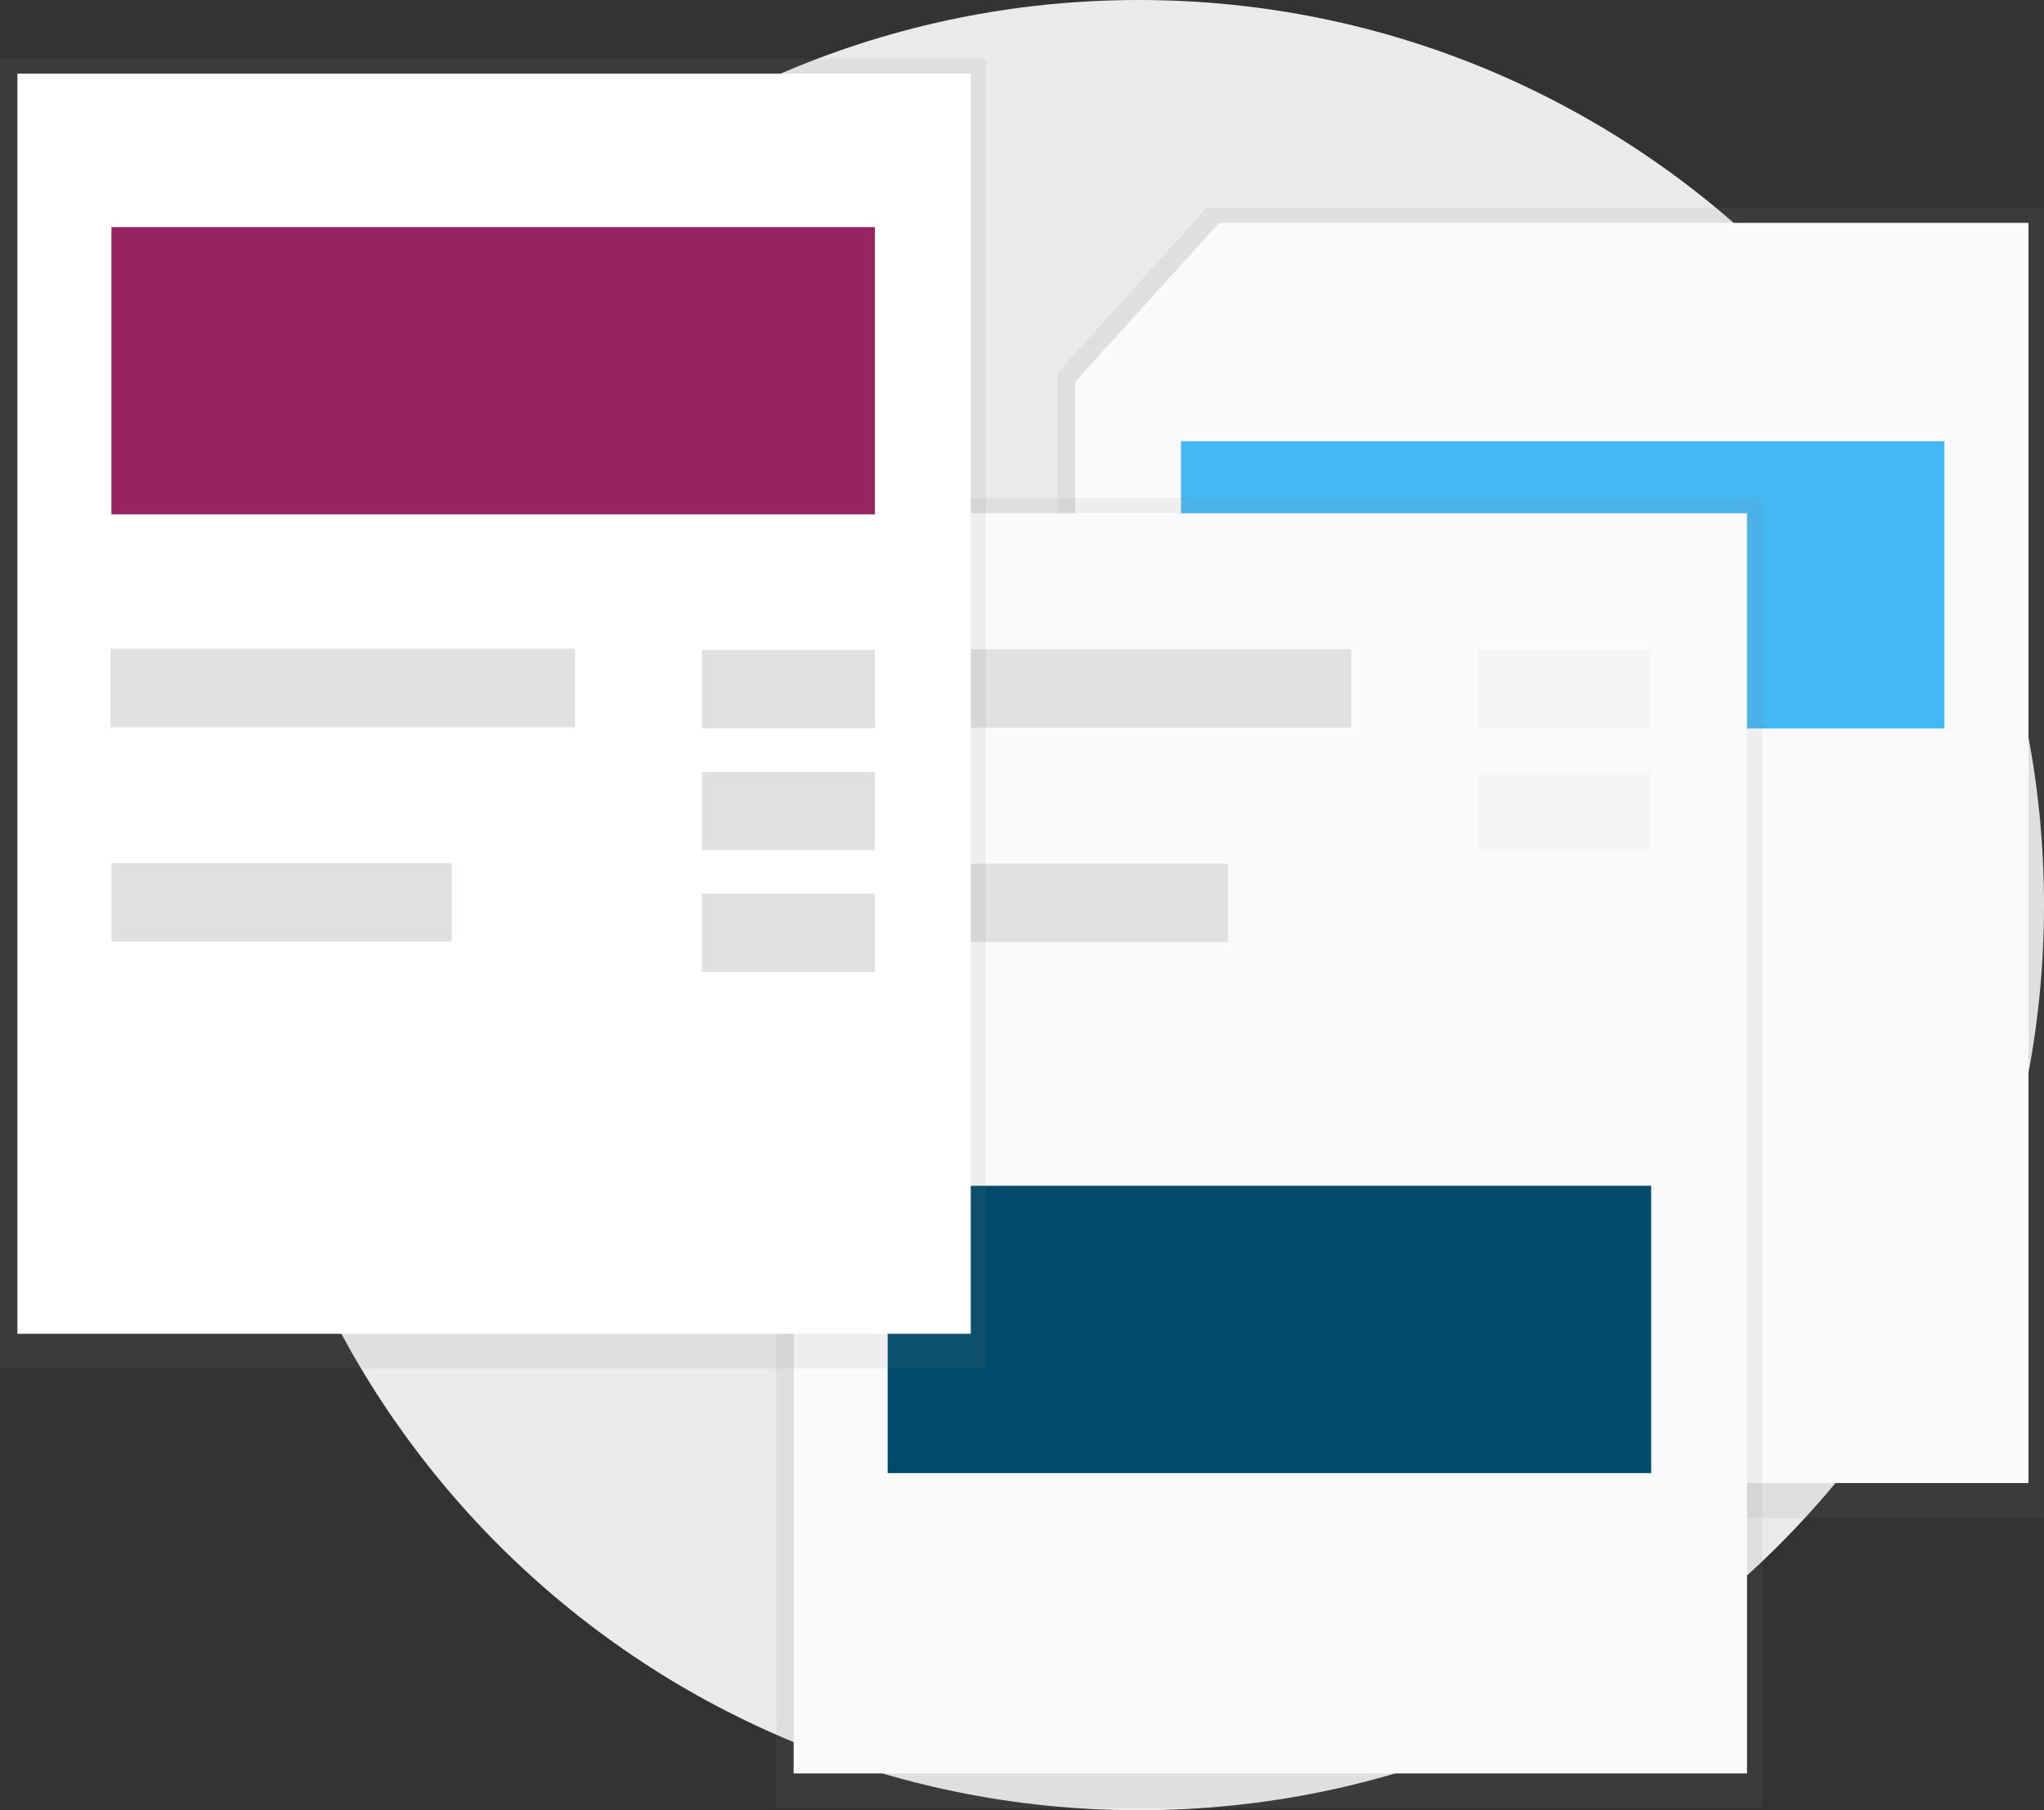<svg width="315" height="279" viewBox="0 0 315 279" fill="none" xmlns="http://www.w3.org/2000/svg">
<rect x="0" y="0" width="315" height="279" fill="#333333" stroke="none"/>
<g clip-path="url(#clip0_1002_87641)">
<path d="M175.5 279C252.544 279 315 216.544 315 139.5C315 62.456 252.544 0 175.5 0C98.456 0 36 62.456 36 139.5C36 216.544 98.456 279 175.5 279Z" fill="#EAEAEA"/>
<path d="M314.953 233.936H163V57.461L185.959 32H314.953V233.936Z" fill="url(#paint0_linear_1002_87641)"/>
<path d="M312.607 228.569H165.685V58.838L187.882 34.349H312.607V228.569Z" fill="#FAFAFA"/>
<path d="M161.605 116.843H90.028V128.918H161.605V116.843Z" fill="#E0E0E0"/>
<path d="M142.624 149.885H90.172V161.96H142.624V149.885Z" fill="#E0E0E0"/>
<path d="M299.654 68H182V112.277H299.654V68Z" fill="#44B8F3"/>
<path d="M207.826 117.011H181.165V129.086H207.826V117.011Z" fill="#F5F5F5"/>
<path d="M207.826 135.797H181.165V147.872H207.826V135.797Z" fill="#F5F5F5"/>
<path d="M100.171 95.879V122.714H75.685V120.368L97.822 95.879H100.171Z" fill="url(#paint1_linear_1002_87641)"/>
<path d="M75.625 120.368L97.822 95.879V120.368H75.625Z" fill="#EEEEEE"/>
<path d="M271.579 278.693H119.626V102.218L142.585 76.76H271.579V278.693Z" fill="url(#paint2_linear_1002_87641)"/>
<path d="M269.233 273.326H122.311V103.595L144.508 79.106H269.233V273.326Z" fill="#FAFAFA"/>
<path d="M208.231 100.073H136.654V112.148H208.231V100.073Z" fill="#E0E0E0"/>
<path d="M189.25 133.112H136.798V145.187H189.25V133.112Z" fill="#E0E0E0"/>
<path d="M254.452 182.759H136.798V227.036H254.452V182.759Z" fill="#004B6B"/>
<path d="M254.452 100.241H227.791V112.316H254.452V100.241Z" fill="#F5F5F5"/>
<path d="M254.452 119.024H227.791V131.099H254.452V119.024Z" fill="#F5F5F5"/>
<path d="M146.797 79.106V105.941H122.311V103.595L144.448 79.106H146.797Z" fill="url(#paint3_linear_1002_87641)"/>
<path d="M122.251 103.595L144.448 79.106V103.595H122.251Z" fill="#EEEEEE"/>
<path d="M0 210.936V34.461V9H151.953V210.936H0Z" fill="url(#paint4_linear_1002_87641)"/>
<path d="M2.682 205.569V35.835V11.349H149.604V205.569H2.682Z" fill="white"/>
<path d="M88.605 100H17.028V112.075H88.605V100Z" fill="#E0E0E0"/>
<path d="M69.624 133.042H17.172V145.117H69.624V133.042Z" fill="#E0E0E0"/>
<path d="M134.826 35H17.172V79.277H134.826V35Z" fill="#972461"/>
<path d="M134.826 100.168H108.165V112.243H134.826V100.168Z" fill="#E0E0E0"/>
<path d="M134.826 118.951H108.165V131.026H134.826V118.951Z" fill="#E0E0E0"/>
<path d="M134.826 137.737H108.165V149.812H134.826V137.737Z" fill="#E0E0E0"/>
</g>
<defs>
<linearGradient id="paint0_linear_1002_87641" x1="7760.8" y1="20225.6" x2="7760.8" y2="32" gradientUnits="userSpaceOnUse">
<stop offset="0.01" stop-color="#808080" stop-opacity="0.25"/>
<stop offset="0.54" stop-color="#808080" stop-opacity="0.12"/>
<stop offset="1" stop-color="#808080" stop-opacity="0.1"/>
</linearGradient>
<linearGradient id="paint1_linear_1002_87641" x1="1299.99" y1="2779.38" x2="1299.99" y2="95.879" gradientUnits="userSpaceOnUse">
<stop stop-color="#B3B3B3" stop-opacity="0.25"/>
<stop offset="0.54" stop-color="#B3B3B3" stop-opacity="0.1"/>
<stop offset="1" stop-color="#B3B3B3" stop-opacity="0.05"/>
</linearGradient>
<linearGradient id="paint2_linear_1002_87641" x1="7717.43" y1="20270.1" x2="7717.43" y2="76.76" gradientUnits="userSpaceOnUse">
<stop offset="0.01" stop-color="#808080" stop-opacity="0.25"/>
<stop offset="0.54" stop-color="#808080" stop-opacity="0.12"/>
<stop offset="1" stop-color="#808080" stop-opacity="0.1"/>
</linearGradient>
<linearGradient id="paint3_linear_1002_87641" x1="1346.61" y1="2762.91" x2="1346.61" y2="79.106" gradientUnits="userSpaceOnUse">
<stop stop-color="#B3B3B3" stop-opacity="0.25"/>
<stop offset="0.54" stop-color="#B3B3B3" stop-opacity="0.1"/>
<stop offset="1" stop-color="#B3B3B3" stop-opacity="0.05"/>
</linearGradient>
<linearGradient id="paint4_linear_1002_87641" x1="7597.5" y1="20202.6" x2="7597.5" y2="9" gradientUnits="userSpaceOnUse">
<stop offset="0.01" stop-color="#808080" stop-opacity="0.25"/>
<stop offset="0.54" stop-color="#808080" stop-opacity="0.12"/>
<stop offset="1" stop-color="#808080" stop-opacity="0.1"/>
</linearGradient>
<clipPath id="clip0_1002_87641">
<rect width="315" height="279" fill="white"/>
</clipPath>
</defs>
</svg>
